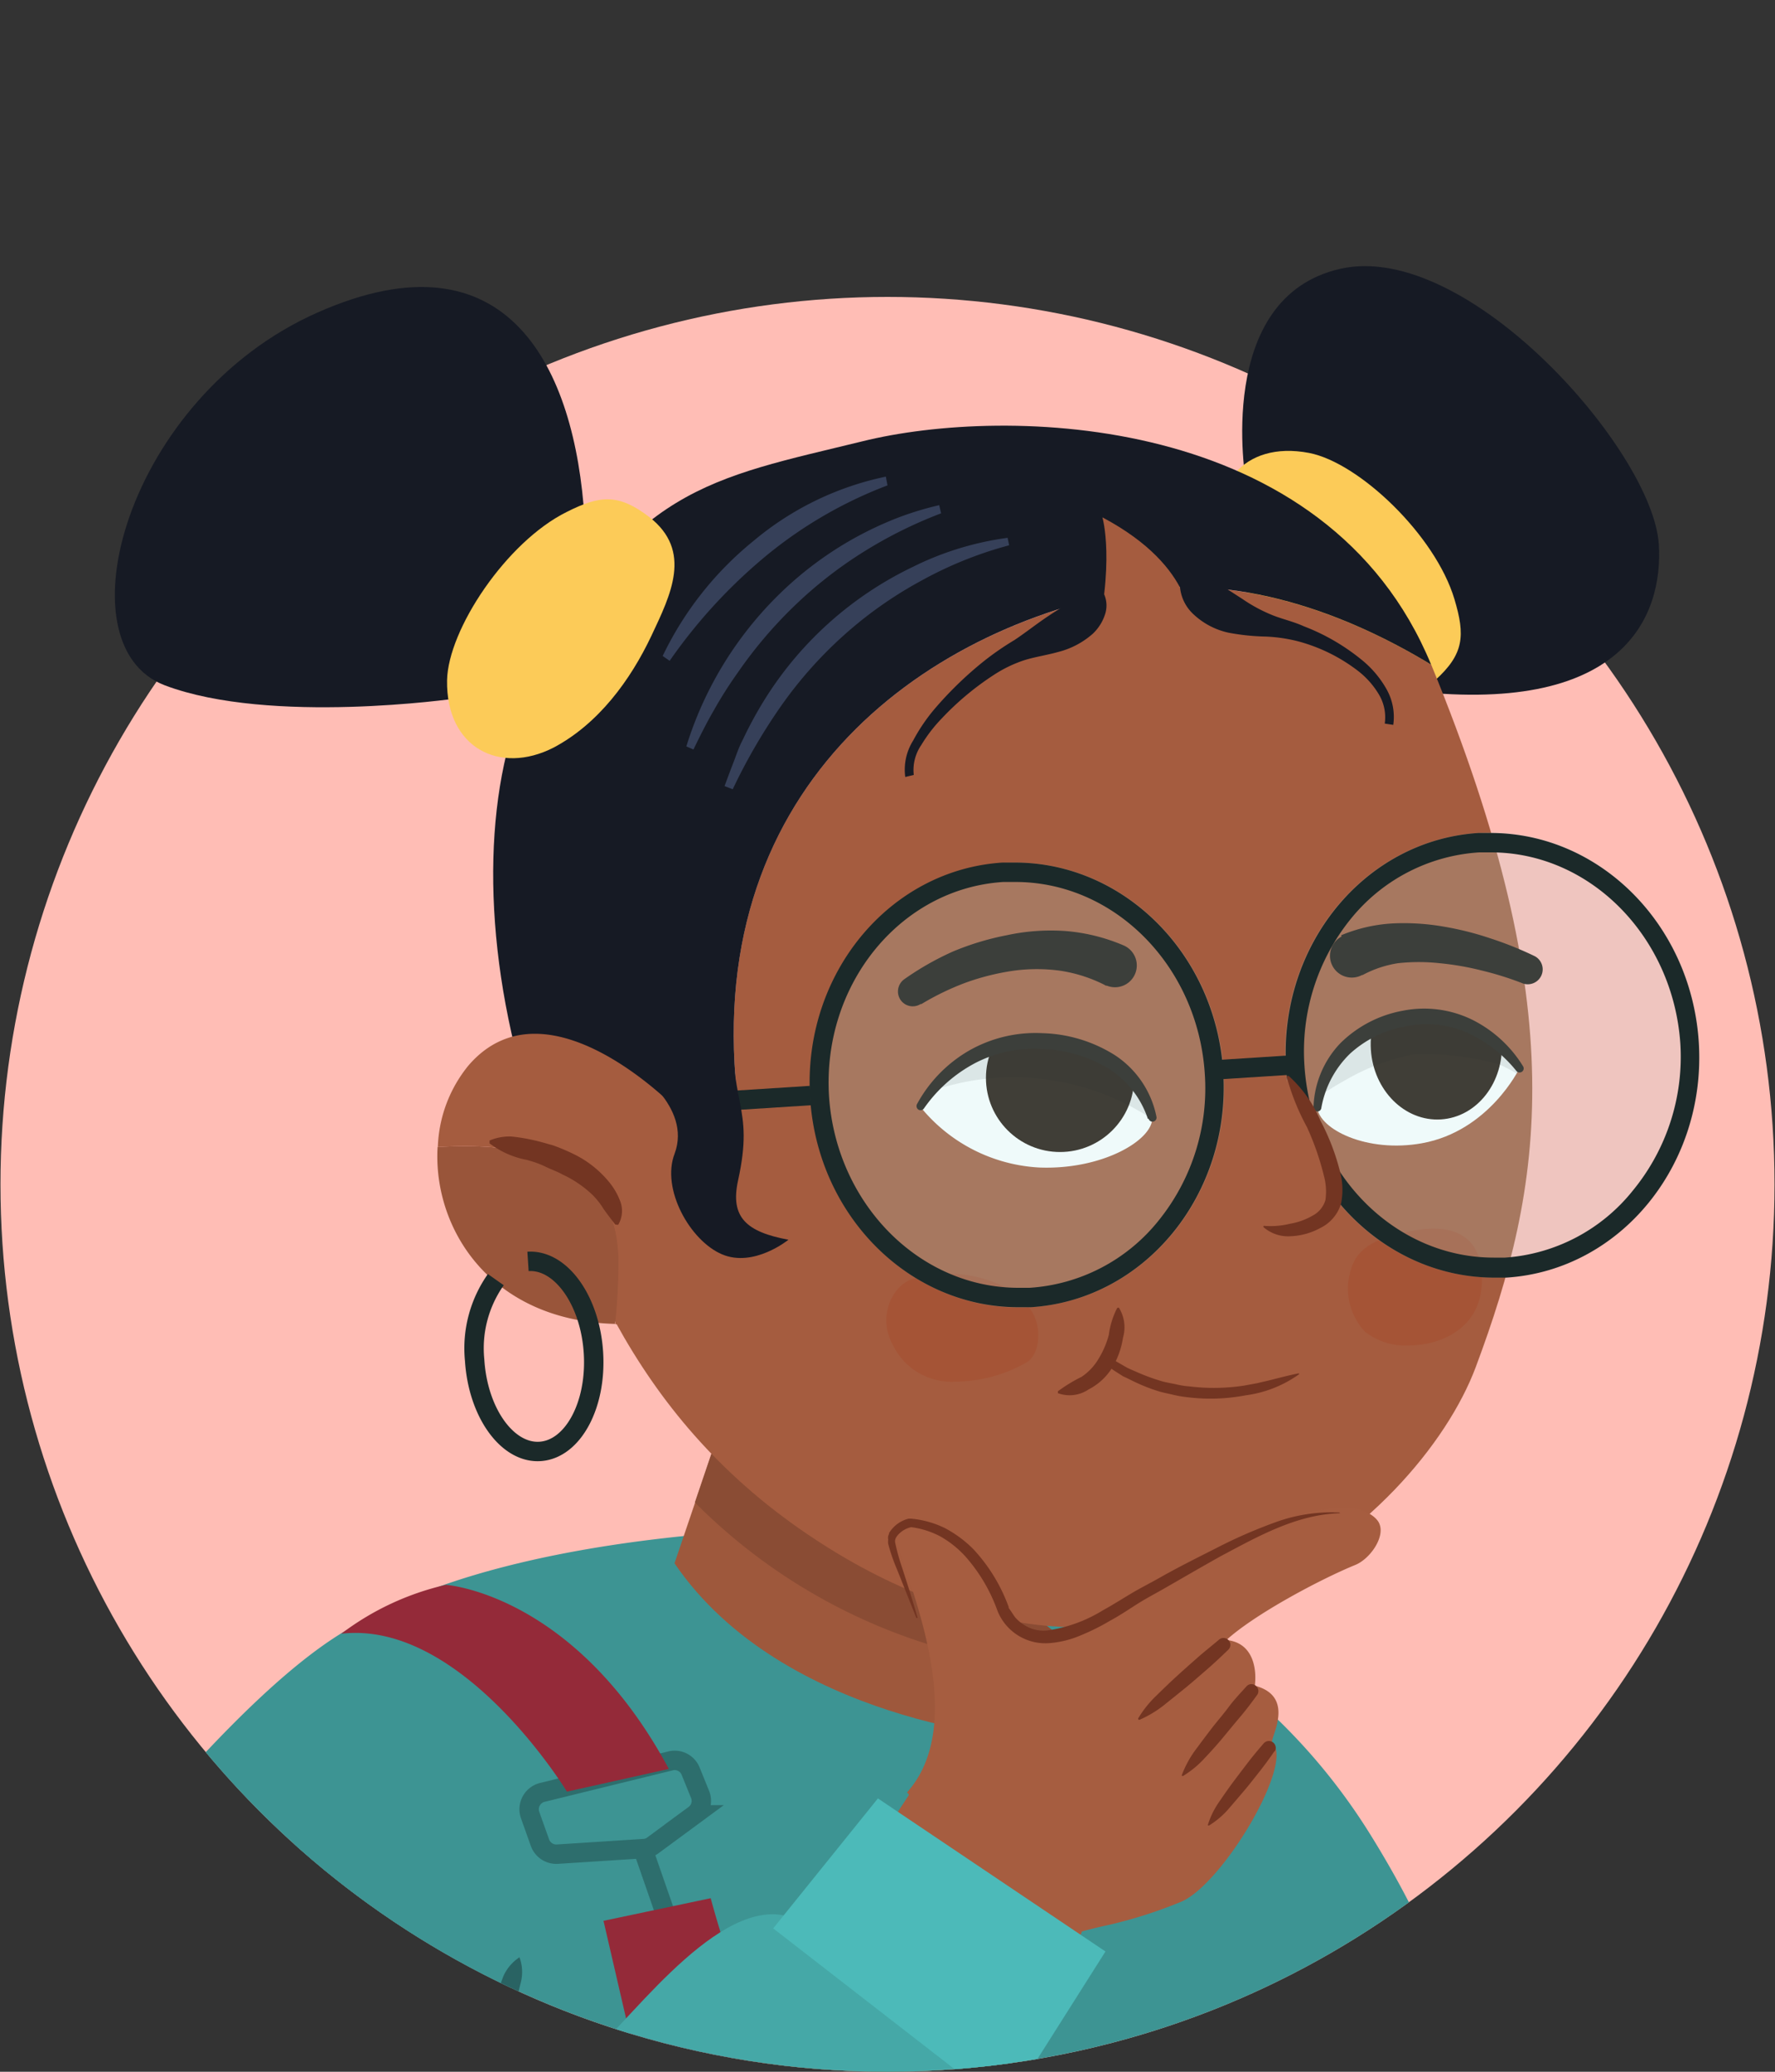 <svg xmlns="http://www.w3.org/2000/svg" xmlns:xlink="http://www.w3.org/1999/xlink" width="150" height="175" viewBox="0 0 150 175"><rect x="0" y="0" width="150" height="175" fill="#333333" stroke="none"/><defs><clipPath id="a"><path d="M0,100A75,75,0,0,0,150,100c0-20.1-4.73-95.6-4.73-95.6L7,6.38S0,80.48,0,100Z" fill="none"/></clipPath><clipPath id="b"><path d="M111.32,93.55c-.21-2.28,2-6.29,6.79-7.41,6.37-1.48,10.29,4.11,10.29,4.11s-2.56,5.3-8.24,6.32C115.49,97.41,111.48,95.37,111.32,93.55Z" fill="#fff"/></clipPath><clipPath id="c"><path d="M97.37,94.43c-.07-2.28-3.05-6-8.61-6.43-7.33-.61-11,5.47-11,5.47a13.89,13.89,0,0,0,10.09,5.15C93.22,98.82,97.43,96.27,97.37,94.43Z" fill="#fff"/></clipPath></defs><g clip-path="url(#a)"><circle cx="75" cy="100.04" r="74.96" fill="#ffbdb5"/><path d="M116,155.28c-13.68-22.35-39.37-26.86-52.47-26C39.12,130.8,30.76,137,30.76,137l-8.85,28.31a185.62,185.62,0,0,1,16.73,17.73h85.78C125,175.58,123.17,166.93,116,155.28Z" fill="#3d9493"/><line x1="54.31" y1="156.13" x2="56.99" y2="163.84" fill="none" stroke="#2d6e6d" stroke-miterlimit="10" stroke-width="1.64"/><path d="M55.79,183.07h68.78a35.69,35.69,0,0,0-.14-6s-46.5,6-52.69,5.1-11.68-21.83-11.68-21.83L51,162.25,55.8,183S55.79,183,55.79,183.07Z" fill="#942a39"/><path d="M38.41,182.79c2.78-8.46,6.35-19.74,8.37-27.94,2.1-8.45.68-17.18-6.89-18.84-5.64-1.23-11.24-1.74-29.21,19.56A197.11,197.11,0,0,1,38.41,182.79Z" fill="#3d9493"/><path d="M43.9,165.33a3.59,3.59,0,0,1,.09,2.21c-.17.68-.32,1.36-.52,2-.37,1.35-.79,2.68-1.21,4s-.82,2.67-1.22,4-.73,2.7-1,4.09l-2.34-.77c.59-1.27,1.06-2.58,1.52-3.89s.89-2.64,1.28-4,.83-2.65,1.29-4c.22-.66.48-1.3.73-2A3.7,3.7,0,0,1,43.9,165.33Z" fill="#296363"/><path d="M49.4,43.81C48.6,31.15,43,19.24,26.83,26.4S5,54.52,13.93,57.89,38.53,59,38.53,59Z" fill="#161a24"/><path d="M105.29,40.7s-2.75-15.6,8-18,26.39,15.42,26.89,23.27c.39,6.11-3,14.65-21.56,12.32Z" fill="#161a24"/><path d="M110.63,38.26c-5.61-1.08-8.69,3-7.14,7.88,1.29,4.07,4.48,7.37,7.91,9.78,3.11,2.19,6.43,4.66,9.88,1.54,2.45-2.21,2.55-3.78,1.63-6.85C121.29,45.19,114.83,39.07,110.63,38.26Z" fill="#fccb58"/><path d="M88.88,137.66l-2.49,9.17S66.15,145.49,57,132.05l5.17-15.23Z" fill="#9e583c"/><path d="M58.72,126.91l3.42-10.09,26.74,20.84L88,140.85A48.07,48.07,0,0,1,58.72,126.91Z" fill="#8a4c34"/><path d="M94.49,50.15c10-2.06,19.7,1.91,26.46,6,12,29.19,9.49,44,3.76,59.33-4.87,13-28.12,33.33-56.5,14.1-15-10.17-20.09-24.5-24.1-38.81,8.44.3,18.68,5.2,18.68,5.2C58,68.68,75.9,54,94.49,50.15Z" fill="#a55c3f"/><path d="M93.32,114.88c.06-.12.11-.24.16-.36a5,5,0,0,0,.56.31l1,.58.25.14.26.12.53.23a17.07,17.07,0,0,0,2.17.79c.37.1.76.16,1.13.24a7.31,7.31,0,0,0,1.14.18,17,17,0,0,0,4.62-.07l1.14-.21c.38-.1.76-.17,1.13-.27.76-.19,1.51-.39,2.3-.55h0s0,0,.06,0a.06.06,0,0,1,0,.08,10,10,0,0,1-4.49,1.77,15.91,15.91,0,0,1-4.87.17,9.85,9.85,0,0,1-1.21-.2c-.4-.1-.8-.17-1.19-.28a15,15,0,0,1-2.28-.9l-.55-.27-.28-.13-.25-.16c-.35-.22-.69-.44-1-.67a3.79,3.79,0,0,1-.45-.34A.71.71,0,0,0,93.32,114.88Z" fill="#733522"/><path d="M44.82,57.9C53,41.17,60.12,40.4,72.87,37.28c12.08-3,39.27-2.49,48.07,18.86h0c-6.76-4.09-16.42-8.06-26.46-6C75.9,54,58,68.68,62.79,96c0,0-10.24-4.9-18.68-5.2C40.54,78,41,65.78,44.82,57.9Z" fill="#161a24"/><path d="M93.28,83.16A12.4,12.4,0,0,0,89.62,82a14.5,14.5,0,0,0-4,0,20.53,20.53,0,0,0-4,1,22.41,22.41,0,0,0-3.75,1.81l-.07,0a1.25,1.25,0,0,1-1.73-.4,1.27,1.27,0,0,1,.34-1.69,24.32,24.32,0,0,1,4.13-2.35A23.17,23.17,0,0,1,85.07,79,17.68,17.68,0,0,1,90,78.64a15.63,15.63,0,0,1,4.91,1.2,1.84,1.84,0,1,1-1.37,3.42l-.08,0Z" fill="#1f1510"/><path d="M113.34,79A13.17,13.17,0,0,1,117.72,78a19.59,19.59,0,0,1,4.22.26,25.79,25.79,0,0,1,4,1,29.55,29.55,0,0,1,3.78,1.52,1.26,1.26,0,0,1-1,2.3l0,0a26.41,26.41,0,0,0-3.5-1.1,23.54,23.54,0,0,0-3.58-.62,16.23,16.23,0,0,0-3.49,0,9.35,9.35,0,0,0-3,1l-.05,0a1.84,1.84,0,1,1-1.73-3.25Z" fill="#1f1510"/><path d="M111.32,93.55c-.21-2.28,2-6.29,6.79-7.41,6.37-1.48,10.29,4.11,10.29,4.11s-2.56,5.3-8.24,6.32C115.49,97.41,111.48,95.37,111.32,93.55Z" fill="#fff"/><g clip-path="url(#b)"><ellipse cx="121.38" cy="88.3" rx="5.54" ry="6.26" transform="translate(-5.35 7.87) rotate(-3.63)" fill="#24140b"/><path d="M106.85,93.05a7.86,7.86,0,0,1,2.62-2.17,1.92,1.92,0,0,1-.07-2.67c2.14-2,5.1-2.5,7.76-3a19,19,0,0,1,9,.39A33,33,0,0,1,133.93,89c2.26,1.37,4.37,3.12,5.25,5.92.31,1-.77,2.19-1.55,1.32A24.07,24.07,0,0,0,130.92,91a1.21,1.21,0,0,0,.05.18.48.48,0,0,1-.2.55c.07.37-.35.75-.66.45a11.86,11.86,0,0,0-3.42-2.27,23,23,0,0,0-5.57-.86c-.54,0-1.07,0-1.6,0a18.44,18.44,0,0,0-5.76,2.15A28.49,28.49,0,0,0,110.91,93a11.27,11.27,0,0,1-2.81,1.91A1.19,1.19,0,0,1,106.85,93.05Z" opacity="0.1"/></g><path d="M111,93.54a8.19,8.19,0,0,1,2.27-5.42,10.05,10.05,0,0,1,5.25-2.74,9.25,9.25,0,0,1,5.88.75,10.58,10.58,0,0,1,4.31,3.94.34.34,0,0,1-.11.47.35.35,0,0,1-.45-.07l0,0a11.33,11.33,0,0,0-4.21-3.26,8.48,8.48,0,0,0-5.14-.51A9.35,9.35,0,0,0,114.09,89a8.4,8.4,0,0,0-2.43,4.6v0a.34.34,0,0,1-.4.28A.33.33,0,0,1,111,93.54Z" fill="#1f1510"/><path d="M97.37,94.43c-.07-2.28-3.05-6-8.61-6.43-7.33-.61-11,5.47-11,5.47a13.89,13.89,0,0,0,10.09,5.15C93.22,98.82,97.43,96.27,97.37,94.43Z" fill="#fff"/><g clip-path="url(#c)"><circle cx="89.58" cy="91.05" r="6.26" fill="#24140b"/><path d="M77.75,89.71a19.35,19.35,0,0,1,21.58,2.15,1.41,1.41,0,0,1-.53,2.41.63.63,0,0,1-1,.56,21.18,21.18,0,0,0-18.85-2.75C77.54,92.54,76.4,90.48,77.75,89.71Z" opacity="0.1"/></g><path d="M97,94.5a8,8,0,0,0-3.52-4.36A11.81,11.81,0,0,0,88,88.6a10.89,10.89,0,0,0-5.58,1.19,12.23,12.23,0,0,0-4.34,3.84l0,0a.35.35,0,0,1-.48.09.36.36,0,0,1-.11-.45,11.63,11.63,0,0,1,4.39-4.52,11.36,11.36,0,0,1,6.19-1.48,12.1,12.1,0,0,1,6.1,1.83,8.11,8.11,0,0,1,3.56,5.24.34.34,0,0,1-.28.4.33.33,0,0,1-.38-.23Z" fill="#1f1510"/><path d="M77.24,108a10.55,10.55,0,0,1,7.81.79,2.12,2.12,0,0,1,1.16.83l.11.15a6.26,6.26,0,0,1,.73.8c1.09,1.43.86,4-.44,4.59a12.15,12.15,0,0,1-5.79,1.54,5.5,5.5,0,0,1-5.36-3.08C74.1,111.19,75.43,108.48,77.24,108Z" fill="#a55436"/><path d="M114.54,106.34c.9-1.41,2.51-1.79,3.8-2.14,2.35-.63,6.93-1.27,6.89,3.93,0,4.17-3.62,5.48-6,5.51a5.58,5.58,0,0,1-3.87-1.14A5.32,5.32,0,0,1,114.54,106.34Z" fill="#a55436"/><path d="M37.78,57.47c-.09,5.71,4.46,8,9,5.68,3.78-2,6.49-5.68,8.28-9.47,1.62-3.45,3.48-7.14-.18-10-2.61-2-4.17-1.86-7-.43C42.78,45.78,37.86,53.19,37.78,57.47Z" fill="#fccb58"/><path d="M100.61,53.05s.57-5.1-7.45-9.35c0,0,1.14,3.8-.76,11.36Z" fill="#a55c3f"/><g opacity="0.2"><ellipse cx="126.1" cy="89.11" rx="17.49" ry="18.8" transform="translate(-5.39 8.17) rotate(-3.63)" fill="#ade7e5"/></g><g opacity="0.2"><ellipse cx="85.96" cy="91.65" rx="17.49" ry="18.8" transform="translate(-5.63 5.63) rotate(-3.63)" fill="#ade7e5"/></g><path d="M126,72c8.37,0,15.38,7.1,16,16.15A17.78,17.78,0,0,1,138,100.55a15.15,15.15,0,0,1-10.82,5.68l-.94,0c-8.38,0-15.39-7.09-16-16.15a17.77,17.77,0,0,1,3.9-12.45A15.18,15.18,0,0,1,125,72c.32,0,.63,0,.95,0m0-1.64q-.52,0-1,0c-9.64.61-16.92,9.51-16.26,19.87.63,10,8.41,17.69,17.6,17.69l1,0c9.64-.61,16.92-9.51,16.27-19.87-.64-10-8.41-17.69-17.6-17.69Z" fill="#1b2929"/><path d="M85.81,74.5c8.38,0,15.39,7.09,16,16.15a17.77,17.77,0,0,1-3.9,12.45A15.21,15.21,0,0,1,87,108.78c-.31,0-.63,0-.94,0-8.37,0-15.38-7.1-16-16.15-.6-9.44,6-17.58,14.73-18.13l.94,0m0-1.64c-.35,0-.69,0-1,0-9.64.61-16.93,9.51-16.27,19.87.63,10,8.41,17.69,17.6,17.69q.53,0,1.05,0c9.64-.61,16.92-9.51,16.26-19.87-.63-10-8.41-17.69-17.6-17.69Z" fill="#1b2929"/><path d="M56.63,148.75,45.8,151.41a1.47,1.47,0,0,0-1,1.91l.82,2.3a1.47,1.47,0,0,0,1.47,1l7.32-.47a1.34,1.34,0,0,0,.77-.28l3.49-2.57a1.46,1.46,0,0,0,.49-1.73l-.78-1.92A1.45,1.45,0,0,0,56.63,148.75Z" fill="none" stroke="#2d6e6d" stroke-miterlimit="10" stroke-width="1.64"/><path d="M56.52,149.42l-8.61,1.92S39.07,136.81,28.84,138a23.24,23.24,0,0,1,8.84-4.13S48.56,134.59,56.52,149.42Z" fill="#942a39"/><path d="M94.55,110.45A3.15,3.15,0,0,1,94.9,113a6.89,6.89,0,0,1-.9,2.51,5.06,5.06,0,0,1-2,1.85,2.87,2.87,0,0,1-2.6.32l0-.16a13.07,13.07,0,0,1,2-1.22,4.68,4.68,0,0,0,1.44-1.53,7.59,7.59,0,0,0,.86-2,7,7,0,0,1,.71-2.29Z" fill="#733522"/><line x1="109.29" y1="89.95" x2="103.18" y2="90.34" fill="none" stroke="#1b2929" stroke-miterlimit="10" stroke-width="1.64"/><line x1="68.49" y1="92.54" x2="62.38" y2="92.93" fill="none" stroke="#1b2929" stroke-miterlimit="10" stroke-width="1.64"/><path d="M52.26,106.06a47.51,47.51,0,0,1-.28,5.77c-10.6-.29-15.4-8.1-15-14.94C51.62,96,52.1,103.57,52.26,106.06Z" fill="#99553a"/><path d="M37,96.89A11.47,11.47,0,0,1,39.59,90c6.67-7.75,17.69,3.79,17.69,3.79L59.22,111a27.33,27.33,0,0,1-7.13.85H52a47.51,47.51,0,0,0,.28-5.77C52.1,103.57,51.62,96,37,96.89Z" fill="#a55c3f"/><path d="M52,103.44c-.41-.52-.71-.92-1-1.33a6.38,6.38,0,0,0-.91-1.16,9.36,9.36,0,0,0-2.55-1.74c-.46-.26-1-.44-1.46-.67s-1-.41-1.54-.56a7.53,7.53,0,0,1-3.17-1.4l0-.24A4.31,4.31,0,0,1,43.2,96a15,15,0,0,1,1.76.28c.59.12,1.17.3,1.75.46a15.66,15.66,0,0,1,1.7.71,8.86,8.86,0,0,1,3,2.32,5.74,5.74,0,0,1,1,1.69,2.29,2.29,0,0,1-.17,2Z" fill="#733522"/><path d="M108.82,90.92c2.31,4,4.2,8.59,3.62,10.66s-4,2.84-5.61,2" fill="#a55c3f"/><path d="M108.9,90.88a10.64,10.64,0,0,1,2.69,3.79,19,19,0,0,1,1.68,4.41,5.86,5.86,0,0,1,.06,2.58,3.36,3.36,0,0,1-1.78,2.08,5.64,5.64,0,0,1-2.42.68,3.18,3.18,0,0,1-2.34-.75.09.09,0,0,1,0-.12.11.11,0,0,1,.08,0h0a6.84,6.84,0,0,0,2.14-.18,5.65,5.65,0,0,0,1.92-.69,2.17,2.17,0,0,0,1.08-1.32,5.09,5.09,0,0,0-.12-2,23,23,0,0,0-1.45-4.17A19.35,19.35,0,0,1,108.75,91a.09.09,0,0,1,.07-.11A.08.08,0,0,1,108.9,90.88Z" fill="#733522"/><path d="M85.28,46.06a32.82,32.82,0,0,0-7.44,3,34,34,0,0,0-6.54,4.61,35.11,35.11,0,0,0-5.32,6,48.43,48.43,0,0,0-4.06,7l-.69-.27c.24-.65.48-1.3.73-1.94s.46-1.32.79-1.93a33.37,33.37,0,0,1,2-3.65,30.07,30.07,0,0,1,12.4-11,25.57,25.57,0,0,1,8-2.45Z" fill="#364059"/><path d="M75,41a36.54,36.54,0,0,0-10.32,6,44.41,44.41,0,0,0-8.09,8.82L56,55.41a28.19,28.19,0,0,1,7.69-9.73,25.46,25.46,0,0,1,11.17-5.42Z" fill="#364059"/><path d="M79.53,43.36a37.39,37.39,0,0,0-6.64,3.31,35.46,35.46,0,0,0-5.8,4.55,37.05,37.05,0,0,0-4.76,5.62,35.21,35.21,0,0,0-2,3.15c-.63,1.08-1.18,2.2-1.73,3.32L58,63.05a30.67,30.67,0,0,1,8-13,29.66,29.66,0,0,1,6.21-4.6,30,30,0,0,1,3.49-1.65,26.78,26.78,0,0,1,3.67-1.13Z" fill="#364059"/><path d="M93.06,49.76a2.38,2.38,0,0,1,.35,2.05,3.9,3.9,0,0,1-1.06,1.72,7,7,0,0,1-2.92,1.54c-1,.28-2,.42-2.91.71A11,11,0,0,0,84,57a23.94,23.94,0,0,0-4.41,3.68,12.6,12.6,0,0,0-1.74,2.26,3.72,3.72,0,0,0-.63,2.52l-.72.17a4.63,4.63,0,0,1,.67-3.08A15.23,15.23,0,0,1,78.88,60a30.91,30.91,0,0,1,4.3-4.18,23.89,23.89,0,0,1,2.54-1.75c.84-.56,1.65-1.19,2.44-1.74s1.54-1,2.15-1.39a9.59,9.59,0,0,1,.91-.45,3.64,3.64,0,0,0,1.11-.75Z" fill="#161a24"/><path d="M100.38,48.24A10.48,10.48,0,0,1,103,49.31l2,1.29a13.15,13.15,0,0,0,2.38,1.3c.86.37,1.85.57,2.8,1a17.76,17.76,0,0,1,5.09,3,8.63,8.63,0,0,1,1.91,2.33,4.76,4.76,0,0,1,.56,3l-.72-.11a3.75,3.75,0,0,0-.53-2.52,7.14,7.14,0,0,0-1.82-2,14.4,14.4,0,0,0-4.94-2.42,13.19,13.19,0,0,0-2.77-.41,19,19,0,0,1-3.11-.32,6.27,6.27,0,0,1-3-1.57,3.57,3.57,0,0,1-1.08-3.31Z" fill="#161a24"/><path d="M61.87,84.86c-.32,8.78,1.92,8.38.5,14.86-.68,3.11.71,4.34,4.26,5,0,0-2.92,2.38-5.62,1.23s-5.15-5.52-4-8.5c1.49-4-3.53-7.23-3.53-7.23Z" fill="#161a24"/><path d="M41.9,108.09a10.06,10.06,0,0,0-1.79,6.8c.28,4.44,2.76,7.89,5.53,7.71s4.79-3.91,4.51-8.34-2.76-7.89-5.53-7.71" fill="none" stroke="#1b2929" stroke-miterlimit="10" stroke-width="1.64"/><path d="M65.08,182.81l1.58.07q8.36.47,16.7,1.07l10.2-26.29-14-10.24L57.69,180.8C60.38,180.35,62.78,181.34,65.08,182.81Z" fill="#a65d40"/><path d="M76.65,151.4c.08,0,8.87,12.3,10.12,14.18.94-.82,1.59-1.84,7-3a39,39,0,0,0,5.9-1.88c3.52-1.28,9.85-11.92,7.81-13.53,0-.6,1.95-3.9-1.44-4.78.16-1.18,0-3.62-2.4-3.86,2.46-2.23,8-5.16,10.89-6.34,1.24-.5,2.59-2.4,2-3.56-.15-.33-1-1.32-3.09-1.25-3,.1-5.22,1.1-7.9,2.43-2.52,1.25-6.1,3.41-8.57,4.77s-9.32,6.9-12.34,1.25c0-.08-2.11-6.74-7.48-7.31a2.12,2.12,0,0,0-1.36,1C75.17,130.65,82.68,144.68,76.65,151.4Z" fill="#a65d40"/><path d="M103.8,139.35c-.57.55-1.15,1.1-1.75,1.62s-1.2,1.05-1.81,1.55-1.24,1-1.86,1.5a9.42,9.42,0,0,1-2.08,1.25.09.09,0,0,1-.11-.05.11.11,0,0,1,0-.08,9.09,9.09,0,0,1,1.51-1.89c.57-.56,1.14-1.11,1.73-1.65s1.18-1.06,1.78-1.59,1.21-1,1.83-1.53a.58.58,0,0,1,.81.1A.57.57,0,0,1,103.8,139.35Z" fill="#733522"/><path d="M106.26,143.14c-.46.63-.92,1.25-1.42,1.84s-1,1.2-1.48,1.78-1,1.16-1.54,1.73A8.37,8.37,0,0,1,100,150a.1.1,0,0,1-.12,0,.11.11,0,0,1,0-.08,8.77,8.77,0,0,1,1.12-2.07c.46-.62.92-1.24,1.39-1.85s1-1.21,1.45-1.82,1-1.18,1.51-1.75a.56.56,0,0,1,.81,0A.57.57,0,0,1,106.26,143.14Z" fill="#733522"/><path d="M107.71,147.91q-.58.85-1.23,1.68c-.43.54-.85,1.09-1.3,1.62s-.9,1.06-1.36,1.59a7,7,0,0,1-1.62,1.38.09.09,0,0,1-.12,0,.13.13,0,0,1,0-.06,7.09,7.09,0,0,1,.94-1.91c.4-.58.79-1.15,1.21-1.71s.83-1.1,1.26-1.66.87-1.08,1.32-1.6a.58.58,0,0,1,.91.71Z" fill="#733522"/><path d="M113.26,127.82c-3.65.09-6.92,1.94-10.08,3.62-1.58.88-3.14,1.79-4.71,2.69-.78.45-1.59.87-2.35,1.35s-1.52,1-2.31,1.42a18.51,18.51,0,0,1-2.44,1.22,8.34,8.34,0,0,1-2.65.67,4.36,4.36,0,0,1-4.42-2.71,14.05,14.05,0,0,0-2.72-4.61,8.58,8.58,0,0,0-2.08-1.67A7.15,7.15,0,0,0,77,129h0a2.06,2.06,0,0,0-.94.48,1.64,1.64,0,0,0-.34.4.64.64,0,0,0-.06.48,17.92,17.92,0,0,0,.59,2.11c.45,1.39.9,2.79,1.3,4.2l-.11,0-1.63-4.09a15.31,15.31,0,0,1-.75-2.17,1.35,1.35,0,0,1,0-.37.72.72,0,0,1,0-.29,1,1,0,0,1,.07-.18l0-.07a2.7,2.7,0,0,1,1.65-1.22l.1,0H77a8.2,8.2,0,0,1,2.86.8,10.06,10.06,0,0,1,2.38,1.76,14.34,14.34,0,0,1,3,4.9l0,.08a.05.05,0,0,0,0,0l.08.11.16.23a5.52,5.52,0,0,0,.32.47,3.51,3.51,0,0,0,.8.66,3,3,0,0,0,2,.42,12.18,12.18,0,0,0,4.62-1.7c.77-.42,1.51-.89,2.31-1.37s1.6-.88,2.4-1.33c1.56-.89,3.19-1.7,4.81-2.52a41.7,41.7,0,0,1,5-2.19,13.85,13.85,0,0,1,5.43-.84Z" fill="#733522"/><path d="M66.66,182.88q10.22.57,20.39,1.34c.16-3.52,0-7.22-1.6-10.05-1.74-3.1-4.76-5.06-7.62-6.81-3.23-2-7-3.56-10.46-5.2-5.94-2.82-13.66,8-17.37,11.32-3.33,3-6.57,6.16-9.76,9.34C49.05,182.65,57.87,182.39,66.66,182.88Z" fill="#45a8a7"/><polygon points="85 178.14 93.42 164.84 74.19 151.91 65.34 162.89 85 178.14" fill="#4cbab9"/></g></svg>